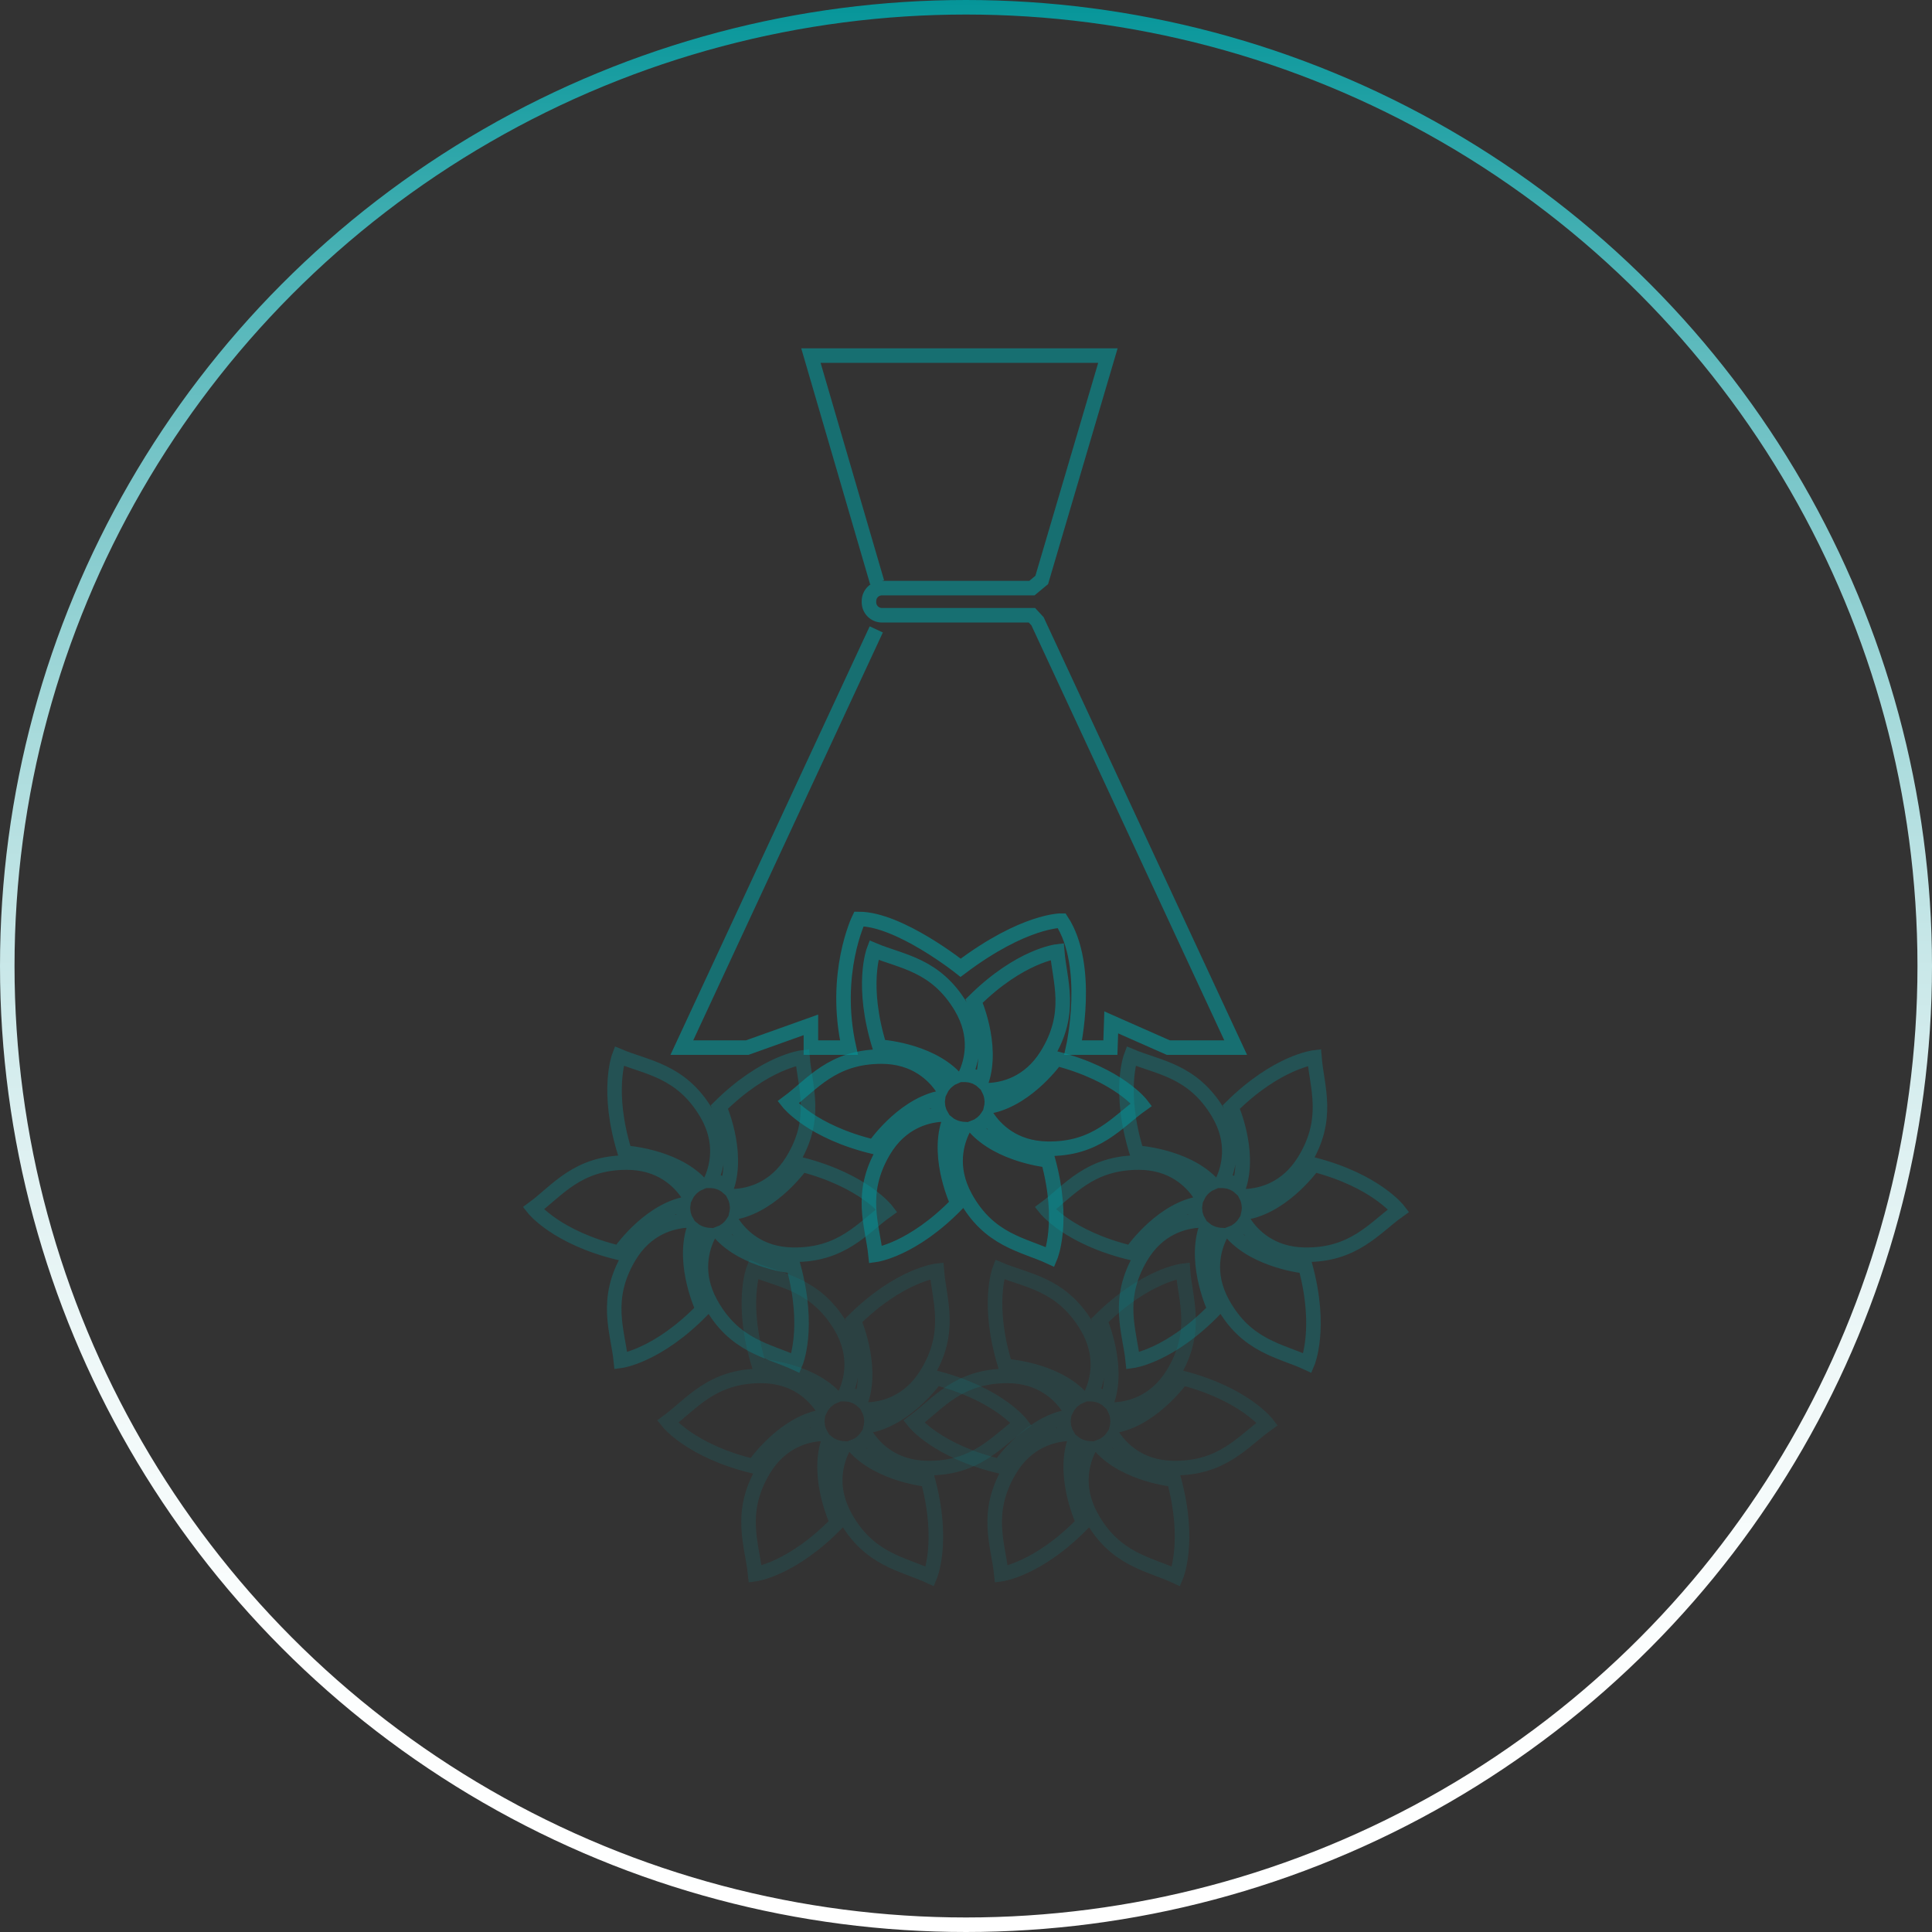 <!-- Generator: Adobe Illustrator 21.1.0, SVG Export Plug-In  -->
<svg version="1.1"
	 xmlns="http://www.w3.org/2000/svg" xmlns:xlink="http://www.w3.org/1999/xlink" xmlns:a="http://ns.adobe.com/AdobeSVGViewerExtensions/3.0/"
	 x="0px" y="0px" width="133px" height="133px" viewBox="0 0 133 133" style="overflow:scroll;enable-background:new 0 0 133 133;"
	 xml:space="preserve">
<rect x="0" y="0" width="133" height="133" fill="#333333" stroke="none"/>
<style type="text/css">
	.st0{opacity:0.15;fill:none;stroke:#059599;stroke-miterlimit:10;}
	.st1{opacity:0.32;fill:none;stroke:#059599;stroke-miterlimit:10;}
	.st2{opacity:0.56;fill:none;stroke:#059599;stroke-miterlimit:10;}
	.st3{opacity:0.61;fill:none;stroke:#059599;stroke-miterlimit:10;}
	.st4{fill:none;stroke:url(#SVGID_1_);stroke-miterlimit:10;}
	.st5{fill:none;stroke:url(#SVGID_2_);stroke-miterlimit:10;}
</style>
<defs>
</defs>
<path class="st0" d="M81.376,94.855c4.299,1.111,5.861,3.168,5.861,3.168c-1.662,1.18-3.077,3.099-6.487,3.039
	c-2.335-0.041-3.575-1.358-4.124-2.184c-0.004,0.006-0.009,0.011-0.013,0.017c-0.038,0.055-0.075,0.11-0.119,0.162
	c-0.04,0.047-0.084,0.09-0.128,0.132c-0.042,0.04-0.083,0.081-0.129,0.117c-0.055,0.044-0.114,0.082-0.173,0.119
	c-0.031,0.019-0.057,0.044-0.09,0.062c-0.014,0.008-0.029,0.011-0.043,0.018c-0.058,0.03-0.117,0.053-0.177,0.076
	c1.769,1.965,5.061,2.278,5.061,2.278c1.162,4.286,0.148,6.661,0.148,6.661c-1.848-0.86-4.216-1.14-5.852-4.132
	c-1.128-2.062-0.583-3.8-0.135-4.682c-0.033-0.002-0.065-0.002-0.097-0.006c-0.039-0.004-0.077-0.014-0.115-0.022
	c-0.017-0.002-0.033-0.003-0.05-0.006c-0.038-0.007-0.074-0.018-0.111-0.029c-0.025-0.006-0.051-0.01-0.076-0.018
	c-0.014-0.005-0.028-0.012-0.042-0.017c-0.039-0.012-0.077-0.023-0.116-0.038c-0.062-0.025-0.12-0.056-0.178-0.087
	c-0.035-0.019-0.072-0.031-0.106-0.052c-0.015-0.009-0.026-0.022-0.04-0.031c-0.036-0.024-0.069-0.052-0.103-0.079
	c-0.778,2.524,0.638,5.508,0.638,5.508c-3.087,3.192-5.646,3.537-5.646,3.537c-0.208-2.028-1.179-4.205,0.554-7.143
	c1.189-2.015,2.95-2.442,3.939-2.512c-0.025-0.044-0.05-0.088-0.07-0.134c-0.022-0.051-0.037-0.105-0.054-0.159
	c-0.02-0.061-0.041-0.122-0.054-0.185c-0.011-0.051-0.015-0.103-0.021-0.156c-0.009-0.071-0.017-0.141-0.018-0.212
	c0-0.016-0.004-0.03-0.004-0.046c0.001-0.037,0.01-0.071,0.013-0.107c0.003-0.04,0.009-0.079,0.014-0.118
	c-2.563,0.619-4.408,3.342-4.408,3.342c-4.318-1.036-5.915-3.066-5.915-3.066c1.641-1.209,3.022-3.152,6.434-3.152
	c2.344,0,3.606,1.304,4.167,2.12c0.001-0.002,0.003-0.004,0.004-0.006c0.015-0.022,0.032-0.042,0.048-0.063
	c0.001-0.002,0.003-0.005,0.004-0.007c0.004-0.006,0.009-0.011,0.013-0.016c0.018-0.023,0.035-0.047,0.053-0.069
	c0.037-0.045,0.073-0.092,0.113-0.132c0.007-0.007,0.016-0.013,0.023-0.02c0.011-0.011,0.02-0.024,0.031-0.035
	c0.043-0.041,0.091-0.076,0.138-0.114c0.05-0.04,0.1-0.08,0.154-0.114c0.015-0.009,0.026-0.022,0.042-0.031
	c0.035-0.021,0.073-0.032,0.109-0.051c0.036-0.018,0.069-0.041,0.106-0.057c-1.841-1.895-5.14-2.084-5.14-2.084
	c-1.32-4.24-0.394-6.651-0.394-6.651c1.879,0.791,4.255,0.983,6.001,3.913c1.202,2.018,0.724,3.774,0.309,4.672
	c0.002,0,0.005,0.001,0.007,0.001c0.07,0.002,0.139,0.011,0.208,0.021c0.054,0.007,0.108,0.013,0.16,0.025
	c0.06,0.014,0.118,0.035,0.177,0.055c0.055,0.019,0.112,0.035,0.165,0.059c0.055,0.025,0.107,0.057,0.159,0.087
	c0.051,0.029,0.102,0.056,0.15,0.089c0.032,0.022,0.06,0.048,0.089,0.074c0.814-2.501-0.523-5.492-0.523-5.492
	c3.155-3.124,5.722-3.413,5.722-3.413c0.163,2.032,1.087,4.23-0.71,7.129c-1.226,1.979-2.983,2.373-3.977,2.424
	c0.022,0.044,0.045,0.087,0.063,0.134c0.021,0.055,0.036,0.111,0.052,0.167c0.016,0.059,0.033,0.118,0.043,0.179
	c0.011,0.066,0.016,0.131,0.02,0.197c0.003,0.04,0.012,0.077,0.012,0.118c0,0.017-0.005,0.033-0.005,0.051
	c-0.001,0.031-0.006,0.062-0.009,0.093c-0.001,0.031,0,0.062-0.003,0.093c-0.002,0.019-0.007,0.037-0.011,0.055
	C79.485,97.547,81.376,94.855,81.376,94.855z"/>
<path class="st1" d="M90.423,80.168c4.299,1.111,5.861,3.168,5.861,3.168c-1.662,1.18-3.077,3.099-6.487,3.039
	c-2.335-0.041-3.575-1.358-4.124-2.184c-0.004,0.006-0.009,0.011-0.013,0.017c-0.038,0.055-0.075,0.11-0.119,0.162
	c-0.04,0.047-0.084,0.09-0.128,0.132c-0.042,0.04-0.083,0.081-0.129,0.117c-0.055,0.044-0.114,0.082-0.173,0.119
	c-0.031,0.019-0.057,0.044-0.09,0.062c-0.014,0.008-0.029,0.011-0.043,0.018c-0.058,0.03-0.117,0.053-0.177,0.076
	c1.769,1.965,5.061,2.278,5.061,2.278c1.162,4.286,0.148,6.661,0.148,6.661c-1.848-0.86-4.216-1.14-5.852-4.132
	c-1.128-2.062-0.583-3.8-0.135-4.682c-0.033-0.002-0.065-0.002-0.097-0.006c-0.039-0.004-0.077-0.014-0.115-0.022
	c-0.017-0.002-0.033-0.003-0.05-0.006c-0.038-0.007-0.074-0.018-0.111-0.029c-0.025-0.006-0.051-0.01-0.076-0.018
	c-0.014-0.005-0.028-0.012-0.042-0.017c-0.039-0.012-0.077-0.023-0.116-0.038c-0.062-0.025-0.12-0.056-0.178-0.087
	c-0.035-0.019-0.072-0.031-0.106-0.052c-0.015-0.009-0.026-0.022-0.04-0.031c-0.036-0.024-0.069-0.052-0.103-0.079
	c-0.778,2.524,0.638,5.508,0.638,5.508c-3.087,3.192-5.646,3.537-5.646,3.537c-0.208-2.028-1.179-4.205,0.554-7.143
	c1.189-2.015,2.95-2.442,3.939-2.512c-0.025-0.044-0.05-0.088-0.07-0.134c-0.022-0.051-0.037-0.105-0.054-0.159
	c-0.02-0.061-0.041-0.122-0.054-0.185c-0.011-0.051-0.015-0.103-0.021-0.156c-0.009-0.071-0.017-0.141-0.018-0.212
	c0-0.016-0.004-0.03-0.004-0.046c0.001-0.037,0.01-0.071,0.013-0.107c0.003-0.04,0.009-0.079,0.014-0.118
	c-2.563,0.619-4.408,3.342-4.408,3.342c-4.318-1.036-5.915-3.066-5.915-3.066c1.641-1.209,3.022-3.152,6.434-3.152
	c2.344,0,3.606,1.304,4.167,2.12c0.001-0.002,0.003-0.004,0.004-0.006c0.015-0.022,0.032-0.042,0.048-0.063
	c0.001-0.002,0.003-0.005,0.004-0.007c0.004-0.006,0.009-0.011,0.013-0.016c0.018-0.023,0.035-0.047,0.053-0.069
	c0.037-0.045,0.073-0.092,0.113-0.132c0.007-0.007,0.016-0.013,0.023-0.02c0.011-0.011,0.02-0.024,0.031-0.035
	c0.043-0.041,0.091-0.076,0.138-0.114c0.05-0.04,0.1-0.08,0.154-0.114c0.015-0.009,0.026-0.022,0.042-0.031
	c0.035-0.021,0.073-0.032,0.109-0.051c0.036-0.018,0.069-0.041,0.106-0.057c-1.841-1.895-5.14-2.084-5.14-2.084
	c-1.32-4.24-0.394-6.651-0.394-6.651c1.879,0.791,4.255,0.983,6.001,3.913c1.202,2.018,0.724,3.774,0.309,4.672
	c0.002,0,0.005,0.001,0.007,0.001c0.07,0.002,0.139,0.011,0.208,0.021c0.054,0.007,0.108,0.013,0.16,0.025
	c0.06,0.014,0.118,0.035,0.177,0.055c0.055,0.019,0.112,0.035,0.165,0.059c0.055,0.025,0.107,0.057,0.159,0.087
	c0.051,0.029,0.102,0.056,0.15,0.089c0.032,0.022,0.06,0.048,0.089,0.074c0.814-2.501-0.523-5.492-0.523-5.492
	c3.155-3.124,5.722-3.413,5.722-3.413c0.163,2.032,1.087,4.23-0.71,7.129c-1.226,1.979-2.983,2.373-3.977,2.424
	c0.022,0.044,0.045,0.087,0.063,0.134c0.021,0.055,0.036,0.111,0.052,0.167c0.016,0.059,0.033,0.118,0.043,0.179
	c0.011,0.066,0.016,0.131,0.02,0.197c0.003,0.04,0.012,0.077,0.012,0.118c0,0.017-0.005,0.033-0.005,0.051
	c-0.001,0.031-0.006,0.062-0.009,0.093c-0.001,0.031,0,0.062-0.003,0.093c-0.002,0.019-0.007,0.037-0.011,0.055
	C88.533,82.859,90.423,80.168,90.423,80.168z"/>
<path class="st0" d="M64.43,94.855c4.299,1.111,5.861,3.168,5.861,3.168c-1.662,1.18-3.077,3.099-6.487,3.039
	c-2.335-0.041-3.575-1.358-4.124-2.184c-0.004,0.006-0.009,0.011-0.013,0.017c-0.038,0.055-0.075,0.11-0.119,0.162
	c-0.04,0.047-0.084,0.09-0.128,0.132c-0.042,0.04-0.083,0.081-0.129,0.117c-0.055,0.044-0.114,0.082-0.173,0.119
	c-0.031,0.019-0.057,0.044-0.09,0.062c-0.014,0.008-0.029,0.011-0.043,0.018c-0.058,0.03-0.117,0.053-0.177,0.076
	c1.769,1.965,5.061,2.278,5.061,2.278c1.162,4.286,0.148,6.661,0.148,6.661c-1.848-0.86-4.216-1.14-5.852-4.132
	c-1.128-2.062-0.583-3.8-0.135-4.682c-0.033-0.002-0.065-0.002-0.097-0.006c-0.039-0.004-0.077-0.014-0.115-0.022
	c-0.017-0.002-0.033-0.003-0.05-0.006c-0.038-0.007-0.074-0.018-0.111-0.029c-0.025-0.006-0.051-0.01-0.076-0.018
	c-0.014-0.005-0.028-0.012-0.042-0.017c-0.039-0.012-0.077-0.023-0.116-0.038c-0.062-0.025-0.12-0.056-0.178-0.087
	c-0.035-0.019-0.072-0.031-0.106-0.052c-0.015-0.009-0.026-0.022-0.04-0.031c-0.036-0.024-0.069-0.052-0.103-0.079
	c-0.778,2.524,0.638,5.508,0.638,5.508c-3.087,3.192-5.646,3.537-5.646,3.537c-0.208-2.028-1.179-4.205,0.554-7.143
	c1.189-2.015,2.95-2.442,3.939-2.512c-0.025-0.044-0.05-0.088-0.07-0.134c-0.022-0.051-0.037-0.105-0.054-0.159
	c-0.02-0.061-0.041-0.122-0.054-0.185c-0.011-0.051-0.015-0.103-0.021-0.156c-0.009-0.071-0.017-0.141-0.018-0.212
	c0-0.016-0.004-0.03-0.004-0.046c0.001-0.037,0.01-0.071,0.013-0.107c0.003-0.04,0.009-0.079,0.014-0.118
	c-2.563,0.619-4.408,3.342-4.408,3.342c-4.318-1.036-5.915-3.066-5.915-3.066c1.641-1.209,3.022-3.152,6.434-3.152
	c2.344,0,3.606,1.304,4.167,2.12c0.001-0.002,0.003-0.004,0.004-0.006c0.015-0.022,0.032-0.042,0.048-0.063
	c0.001-0.002,0.003-0.005,0.004-0.007c0.004-0.006,0.009-0.011,0.013-0.016c0.018-0.023,0.035-0.047,0.053-0.069
	c0.037-0.045,0.073-0.092,0.113-0.132c0.007-0.007,0.016-0.013,0.023-0.02c0.011-0.011,0.02-0.024,0.031-0.035
	c0.043-0.041,0.091-0.076,0.138-0.114c0.05-0.04,0.1-0.08,0.154-0.114c0.015-0.009,0.026-0.022,0.042-0.031
	c0.035-0.021,0.073-0.032,0.109-0.051c0.036-0.018,0.069-0.041,0.106-0.057c-1.841-1.895-5.14-2.084-5.14-2.084
	c-1.32-4.24-0.394-6.651-0.394-6.651c1.878,0.791,4.255,0.983,6.001,3.913c1.202,2.018,0.724,3.774,0.309,4.672
	c0.002,0,0.005,0.001,0.007,0.001c0.07,0.002,0.139,0.011,0.208,0.021c0.054,0.007,0.108,0.013,0.16,0.025
	c0.06,0.014,0.118,0.035,0.177,0.055c0.055,0.019,0.112,0.035,0.165,0.059c0.055,0.025,0.107,0.057,0.159,0.087
	c0.051,0.029,0.102,0.056,0.15,0.089c0.032,0.022,0.06,0.048,0.089,0.074c0.814-2.501-0.523-5.492-0.523-5.492
	c3.155-3.124,5.722-3.413,5.722-3.413c0.163,2.032,1.087,4.23-0.71,7.129c-1.226,1.979-2.983,2.373-3.977,2.424
	c0.022,0.044,0.045,0.087,0.063,0.134c0.021,0.055,0.036,0.111,0.052,0.167c0.016,0.059,0.033,0.118,0.043,0.179
	c0.011,0.066,0.016,0.131,0.02,0.197c0.003,0.04,0.012,0.077,0.012,0.118c0,0.017-0.005,0.033-0.005,0.051
	c-0.001,0.031-0.006,0.062-0.009,0.093c-0.001,0.031,0,0.062-0.003,0.093c-0.002,0.019-0.007,0.037-0.011,0.055
	C62.539,97.547,64.43,94.855,64.43,94.855z"/>
<path class="st1" d="M55.183,80.168c4.299,1.111,5.861,3.168,5.861,3.168c-1.662,1.18-3.077,3.099-6.487,3.039
	c-2.335-0.041-3.575-1.358-4.124-2.184c-0.004,0.006-0.009,0.011-0.013,0.017c-0.038,0.055-0.075,0.11-0.119,0.162
	c-0.04,0.047-0.084,0.09-0.128,0.132c-0.042,0.04-0.083,0.081-0.129,0.117c-0.055,0.044-0.114,0.082-0.173,0.119
	c-0.031,0.019-0.057,0.044-0.09,0.062c-0.014,0.008-0.029,0.011-0.043,0.018c-0.058,0.03-0.117,0.053-0.177,0.076
	c1.769,1.965,5.061,2.278,5.061,2.278c1.162,4.286,0.148,6.661,0.148,6.661c-1.848-0.86-4.216-1.14-5.852-4.132
	c-1.128-2.062-0.583-3.8-0.135-4.682c-0.033-0.002-0.065-0.002-0.097-0.006c-0.039-0.004-0.077-0.014-0.115-0.022
	c-0.017-0.002-0.033-0.003-0.05-0.006c-0.038-0.007-0.074-0.018-0.111-0.029c-0.025-0.006-0.051-0.01-0.076-0.018
	c-0.014-0.005-0.028-0.012-0.042-0.017c-0.039-0.012-0.077-0.023-0.116-0.038c-0.062-0.025-0.12-0.056-0.178-0.087
	c-0.035-0.019-0.072-0.031-0.106-0.052c-0.015-0.009-0.026-0.022-0.04-0.031c-0.036-0.024-0.069-0.052-0.103-0.079
	c-0.778,2.524,0.638,5.508,0.638,5.508c-3.087,3.192-5.646,3.537-5.646,3.537c-0.208-2.028-1.179-4.205,0.554-7.143
	c1.189-2.015,2.95-2.442,3.939-2.512c-0.025-0.044-0.05-0.088-0.07-0.134c-0.022-0.051-0.037-0.105-0.054-0.159
	c-0.02-0.061-0.041-0.122-0.054-0.185c-0.011-0.051-0.015-0.103-0.021-0.156c-0.009-0.071-0.017-0.141-0.018-0.212
	c0-0.016-0.004-0.03-0.004-0.046c0.001-0.037,0.01-0.071,0.013-0.107c0.003-0.04,0.009-0.079,0.014-0.118
	c-2.563,0.619-4.408,3.342-4.408,3.342c-4.318-1.036-5.915-3.066-5.915-3.066c1.641-1.209,3.022-3.152,6.434-3.152
	c2.344,0,3.606,1.304,4.167,2.12c0.001-0.002,0.003-0.004,0.004-0.006c0.015-0.022,0.032-0.042,0.048-0.063
	c0.001-0.002,0.003-0.005,0.004-0.007c0.004-0.006,0.009-0.011,0.013-0.016c0.018-0.023,0.035-0.047,0.053-0.069
	c0.037-0.045,0.073-0.092,0.113-0.132c0.007-0.007,0.016-0.013,0.023-0.02c0.011-0.011,0.02-0.024,0.031-0.035
	c0.043-0.041,0.091-0.076,0.138-0.114c0.05-0.04,0.1-0.08,0.154-0.114c0.015-0.009,0.026-0.022,0.042-0.031
	c0.035-0.021,0.073-0.032,0.109-0.051c0.036-0.018,0.069-0.041,0.106-0.057c-1.841-1.895-5.14-2.084-5.14-2.084
	c-1.32-4.24-0.394-6.651-0.394-6.651c1.878,0.791,4.255,0.983,6.001,3.913c1.202,2.018,0.724,3.774,0.309,4.672
	c0.002,0,0.005,0.001,0.007,0.001c0.07,0.002,0.139,0.011,0.208,0.021c0.054,0.007,0.108,0.013,0.16,0.025
	c0.06,0.014,0.118,0.035,0.177,0.055c0.055,0.019,0.112,0.035,0.165,0.059c0.055,0.025,0.107,0.057,0.159,0.087
	c0.051,0.029,0.102,0.056,0.15,0.089c0.032,0.022,0.06,0.048,0.089,0.074c0.814-2.501-0.523-5.492-0.523-5.492
	c3.155-3.124,5.722-3.413,5.722-3.413c0.163,2.032,1.087,4.23-0.71,7.129c-1.226,1.979-2.983,2.373-3.977,2.424
	c0.022,0.044,0.045,0.087,0.063,0.134c0.021,0.055,0.036,0.111,0.052,0.167c0.016,0.059,0.033,0.118,0.043,0.179
	c0.011,0.066,0.016,0.131,0.02,0.197c0.003,0.04,0.012,0.077,0.012,0.118c0,0.017-0.005,0.033-0.005,0.051
	c-0.001,0.031-0.006,0.062-0.009,0.093c-0.001,0.031,0,0.062-0.003,0.093c-0.002,0.019-0.007,0.037-0.011,0.055
	C53.292,82.859,55.183,80.168,55.183,80.168z"/>
<path class="st2" d="M72.716,72.872c4.299,1.111,5.861,3.168,5.861,3.168c-1.662,1.18-3.077,3.099-6.487,3.039
	c-2.335-0.041-3.575-1.358-4.124-2.184c-0.004,0.006-0.009,0.011-0.013,0.017c-0.038,0.055-0.075,0.11-0.119,0.162
	c-0.04,0.047-0.084,0.09-0.128,0.132c-0.042,0.04-0.083,0.081-0.129,0.117c-0.055,0.044-0.114,0.082-0.173,0.119
	c-0.031,0.019-0.057,0.044-0.09,0.062c-0.014,0.008-0.029,0.011-0.043,0.018c-0.058,0.03-0.117,0.053-0.177,0.076
	c1.769,1.965,5.061,2.278,5.061,2.278c1.162,4.286,0.148,6.661,0.148,6.661c-1.848-0.86-4.216-1.14-5.852-4.132
	c-1.128-2.062-0.583-3.8-0.135-4.682c-0.033-0.002-0.065-0.002-0.097-0.006c-0.039-0.004-0.077-0.014-0.115-0.022
	c-0.017-0.002-0.033-0.003-0.05-0.006c-0.038-0.007-0.074-0.018-0.111-0.029c-0.025-0.006-0.051-0.01-0.076-0.018
	c-0.014-0.005-0.028-0.012-0.042-0.017c-0.039-0.012-0.077-0.023-0.116-0.038c-0.062-0.025-0.12-0.056-0.178-0.087
	c-0.035-0.019-0.072-0.031-0.106-0.052c-0.015-0.009-0.026-0.022-0.04-0.031c-0.036-0.024-0.069-0.052-0.103-0.079
	c-0.778,2.524,0.638,5.508,0.638,5.508c-3.087,3.192-5.646,3.537-5.646,3.537c-0.208-2.028-1.179-4.205,0.554-7.143
	c1.189-2.015,2.95-2.442,3.939-2.512c-0.025-0.044-0.05-0.088-0.07-0.134c-0.022-0.051-0.037-0.105-0.054-0.159
	c-0.02-0.061-0.041-0.122-0.054-0.185c-0.011-0.051-0.015-0.103-0.021-0.156c-0.009-0.071-0.017-0.141-0.018-0.212
	c0-0.016-0.004-0.03-0.004-0.046c0.001-0.037,0.01-0.071,0.013-0.107c0.003-0.04,0.009-0.079,0.014-0.118
	c-2.563,0.619-4.408,3.342-4.408,3.342c-4.318-1.036-5.915-3.066-5.915-3.066c1.641-1.209,3.022-3.152,6.434-3.152
	c2.344,0,3.606,1.304,4.167,2.12c0.001-0.002,0.003-0.004,0.004-0.006c0.015-0.022,0.032-0.042,0.048-0.063
	c0.002-0.002,0.003-0.005,0.004-0.007c0.004-0.006,0.009-0.011,0.013-0.016c0.018-0.023,0.035-0.047,0.053-0.069
	c0.037-0.045,0.073-0.092,0.113-0.132c0.007-0.007,0.016-0.013,0.023-0.02c0.011-0.011,0.02-0.024,0.031-0.035
	c0.043-0.041,0.091-0.076,0.138-0.114c0.05-0.04,0.1-0.08,0.154-0.114c0.015-0.009,0.026-0.022,0.042-0.031
	c0.035-0.021,0.073-0.032,0.109-0.051c0.036-0.018,0.069-0.041,0.106-0.057c-1.841-1.895-5.14-2.084-5.14-2.084
	c-1.32-4.24-0.394-6.651-0.394-6.651c1.878,0.791,4.255,0.983,6.001,3.913c1.202,2.018,0.724,3.774,0.309,4.672
	c0.002,0,0.005,0.001,0.007,0.001c0.07,0.002,0.139,0.011,0.208,0.021c0.054,0.007,0.108,0.013,0.16,0.025
	c0.06,0.014,0.118,0.035,0.177,0.055c0.055,0.019,0.112,0.035,0.165,0.059c0.055,0.025,0.107,0.057,0.159,0.087
	c0.051,0.029,0.102,0.056,0.15,0.089c0.032,0.022,0.06,0.048,0.089,0.074c0.814-2.501-0.523-5.492-0.523-5.492
	c3.155-3.124,5.722-3.413,5.722-3.413c0.163,2.032,1.087,4.23-0.71,7.129c-1.226,1.979-2.983,2.373-3.977,2.424
	c0.022,0.044,0.045,0.087,0.063,0.134c0.021,0.055,0.036,0.111,0.052,0.167c0.016,0.059,0.033,0.118,0.043,0.179
	c0.011,0.066,0.016,0.131,0.02,0.197c0.003,0.04,0.012,0.077,0.012,0.118c0,0.017-0.005,0.033-0.005,0.051
	c-0.001,0.031-0.006,0.062-0.009,0.093c-0.001,0.031,0,0.062-0.003,0.093c-0.002,0.019-0.007,0.037-0.011,0.055
	C70.826,75.563,72.716,72.872,72.716,72.872z"/>
<path class="st3" d="M60.323,43.329L46.939,72.118h4.499l4.385-1.566v1.566h2.62c-1.139-5.097,0.683-8.856,0.683-8.856
	c2.791,0,7.005,3.36,7.005,3.36c4.385-3.303,6.95-3.246,6.95-3.246c2.052,3.132,0.796,8.742,0.796,8.742h2.563l0.057-1.737
	l3.93,1.737h4.638L71.424,42.77l-0.384-0.415h-0.4h-9.924c-0.495,0-0.896-0.401-0.896-0.896v-0.078c0-0.495,0.401-0.896,0.896-0.896
	h10.1h0.224l0.674-0.56l4.555-15.446H55.824l4.556,15.605"/>
<linearGradient id="SVGID_1_" gradientUnits="userSpaceOnUse" x1="66.5" y1="133" x2="66.5" y2="-9.094947e-13">
	<stop  offset="0" style="stop-color:#FFFFFF"/>
	<stop  offset="0.147" style="stop-color:#FCFEFE"/>
	<stop  offset="0.276" style="stop-color:#F1F9F9"/>
	<stop  offset="0.399" style="stop-color:#DFF1F2"/>
	<stop  offset="0.518" style="stop-color:#C5E6E7"/>
	<stop  offset="0.634" style="stop-color:#A4D9DA"/>
	<stop  offset="0.748" style="stop-color:#7CC7CA"/>
	<stop  offset="0.86" style="stop-color:#4CB3B6"/>
	<stop  offset="0.968" style="stop-color:#169CA0"/>
	<stop  offset="1" style="stop-color:#059599"/>
</linearGradient>
<circle class="st4" cx="66.5" cy="66.5" r="66"/>
</svg>